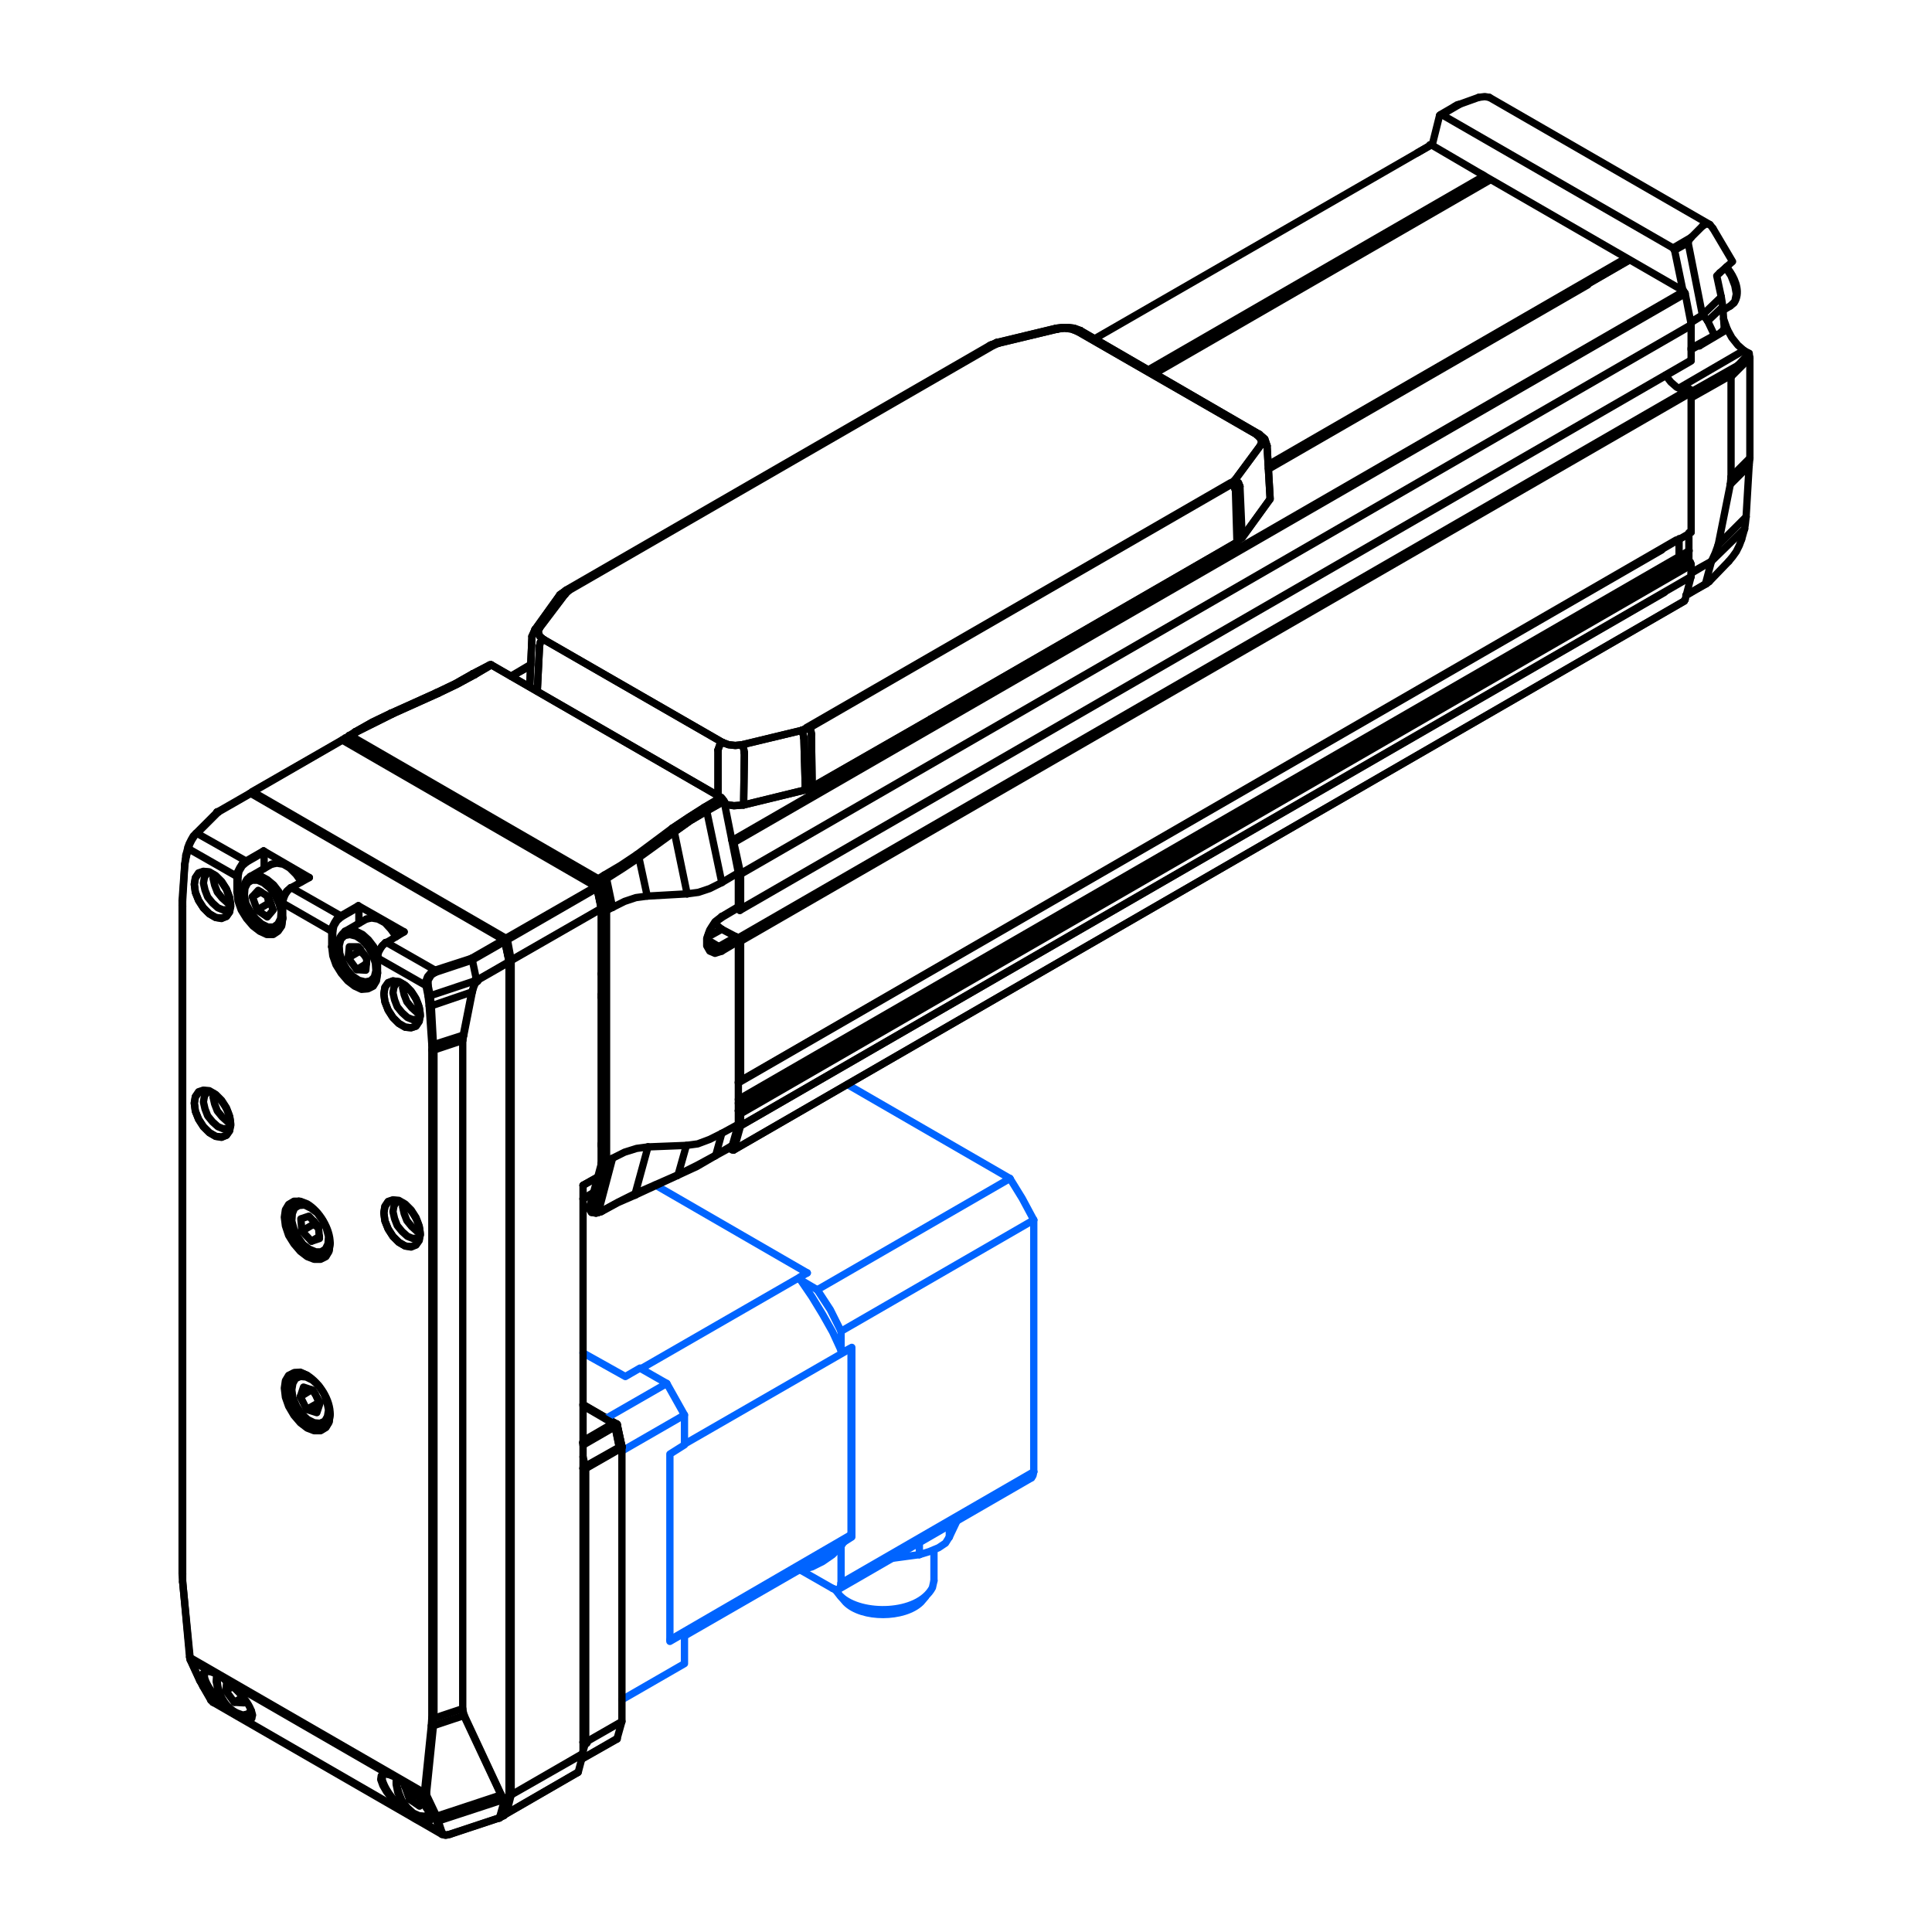 <?xml version="1.0" encoding="UTF-8"?>
<!DOCTYPE svg PUBLIC "-//W3C//DTD SVG 1.1//EN" "http://www.w3.org/Graphics/SVG/1.1/DTD/svg11.dtd">
<!-- Creator: CorelDRAW 2017 -->
<svg xmlns="http://www.w3.org/2000/svg" xml:space="preserve" width="400px" height="400px" version="1.1" style="shape-rendering:geometricPrecision; text-rendering:geometricPrecision; image-rendering:optimizeQuality; fill-rule:evenodd; clip-rule:evenodd"
viewBox="0 0 400000 400000"
 xmlns:xlink="http://www.w3.org/1999/xlink">
 <defs>
  <style type="text/css">
   <![CDATA[
    .str3 {stroke:black;stroke-width:1512}
    .str2 {stroke:black;stroke-width:1890;stroke-linecap:round;stroke-linejoin:round}
    .str1 {stroke:black;stroke-width:1512;stroke-linecap:round;stroke-linejoin:round}
    .str0 {stroke:#0064FF;stroke-width:1512;stroke-linecap:round;stroke-linejoin:round}
    .fil1 {fill:none}
    .fil0 {fill:none;fill-rule:nonzero}
    .fil2 {fill:black;fill-rule:nonzero}
   ]]>
  </style>
 </defs>
 <g id="Layer_x0020_1">
  <polyline class="fil0 str0" points="128761,300412 141712,292946 141712,299144 138693,301051 138693,339832 141712,338084 141712,344441 128761,351907 "/>
  <polyline class="fil0 str0" points="141712,292946 138057,286429 132495,283250 129474,284998 120714,280098 "/>
  <line class="fil0 str0" x1="167143" y1="263541" x2="135620" y2= "245315" />
  <line class="fil0 str0" x1="209103" y1="243993" x2="175416" y2= "224517" />
  <polyline class="fil0 str1" points="125581,240415 125113,240571 124645,240415 122150,249615 "/>
  <line class="fil0 str1" x1="125581" y1="240415" x2="125581" y2= "188492" />
  <rect class="fil1" x="-1" y="-3" width="400002" height="400000"/>
  <line class="fil0 str1" x1="124650" y1="187518" x2="124650" y2= "187399" />
  <line class="fil0 str1" x1="151934" y1="238075" x2="151622" y2= "238075" />
  <polyline class="fil0 str1" points="152869,229968 153181,230124 153337,230591 "/>
  <line class="fil0 str1" x1="153337" y1="223730" x2="153181" y2= "223886" />
  <polyline class="fil0 str1" points="152713,194260 153181,194416 153337,194884 "/>
  <polyline class="fil0 str1" points="153337,188179 153181,188491 152713,188179 "/>
  <line class="fil0 str1" x1="153337" y1="180850" x2="153337" y2= "181006" />
  <line class="fil0 str1" x1="151622" y1="173990" x2="151934" y2= "174458" />
  <line class="fil0 str1" x1="348356" y1="60463" x2="151622" y2= "173990" />
  <line class="fil0 str1" x1="105935" y1="139997" x2="109834" y2= "137815" />
  <line class="fil0 str1" x1="152869" y1="224198" x2="344067" y2= "113858" />
  <line class="fil0 str1" x1="349725" y1="114024" x2="152869" y2= "227628" />
  <line class="fil0 str1" x1="152869" y1="228408" x2="347949" y2= "115844" />
  <line class="fil0 str1" x1="349640" y1="116363" x2="152869" y2= "229968" />
  <line class="fil0 str1" x1="153337" y1="230591" x2="350131" y2= "116973" />
  <line class="fil0 str1" x1="350131" y1="119369" x2="153337" y2= "233086" />
  <line class="fil0 str1" x1="347043" y1="111799" x2="153337" y2= "223730" />
  <line class="fil0 str1" x1="153181" y1="223886" x2="350131" y2= "110235" />
  <line class="fil0 str1" x1="153337" y1="194884" x2="350131" y2= "81266" />
  <line class="fil0 str1" x1="349039" y1="80969" x2="152713" y2= "194260" />
  <line class="fil0 str1" x1="350131" y1="74561" x2="153337" y2= "188179" />
  <line class="fil0 str1" x1="348728" y1="124416" x2="151934" y2= "238075" />
  <line class="fil0 str1" x1="153337" y1="233086" x2="344604" y2= "122659" />
  <line class="fil0 str1" x1="349860" y1="67388" x2="153337" y2= "180849" />
  <line class="fil0 str1" x1="153337" y1="181005" x2="350130" y2= "67388" />
  <line class="fil0 str1" x1="151934" y1="174457" x2="348883" y2= "60805" />
  <line class="fil0 str1" x1="153181" y1="188490" x2="350131" y2= "74740" />
  <line class="fil0 str1" x1="151934" y1="238074" x2="348729" y2= "124457" />
  <line class="fil0 str1" x1="226623" y1="70142" x2="296072" y2= "30135" />
  <line class="fil0 str1" x1="262642" y1="97116" x2="328743" y2= "58981" />
  <line class="fil0 str1" x1="238403" y1="76958" x2="307587" y2= "37000" />
  <line class="fil0 str1" x1="307011" y1="36577" x2="237693" y2= "76604" />
  <line class="fil0 str1" x1="337267" y1="53853" x2="262642" y2= "96960" />
  <line class="fil0 str1" x1="239112" y1="77313" x2="308377" y2= "37333" />
  <line class="fil0 str1" x1="337268" y1="53897" x2="262641" y2= "96960" />
  <line class="fil0 str1" x1="152867" y1="224041" x2="153179" y2= "223886" />
  <line class="fil0 str1" x1="151620" y1="238074" x2="150996" y2= "237762" />
  <polyline class="fil0 str1" points="153335,230590 153335,233085 151932,238074 "/>
  <line class="fil0 str1" x1="153335" y1="194883" x2="153335" y2= "223729" />
  <line class="fil0 str1" x1="153335" y1="181005" x2="153335" y2= "188178" />
  <line class="fil0 str1" x1="151932" y1="174457" x2="153335" y2= "180849" />
  <line class="fil0 str1" x1="151464" y1="173833" x2="151620" y2= "173989" />
  <line class="fil0 str1" x1="152711" y1="188022" x2="152711" y2= "188178" />
  <line class="fil0 str1" x1="151620" y1="237141" x2="148189" y2= "239168" />
  <polyline class="fil0 str1" points="123865,251018 123241,250863 123085,250395 123085,249771 125581,240415 "/>
  <polyline class="fil0 str1" points="131506,247121 128075,248835 124645,250707 123865,251018 "/>
  <line class="fil0 str1" x1="140393" y1="243222" x2="131506" y2= "247121" />
  <polyline class="fil0 str1" points="148189,239168 144447,241195 140393,243222 "/>
  <polyline class="fil0 str1" points="125581,188492 124333,182567 125581,181943 "/>
  <line class="fil0 str1" x1="146319" y1="167910" x2="149905" y2= "165882" />
  <polyline class="fil0 str1" points="139614,172275 142888,169937 146319,167910 "/>
  <line class="fil0 str1" x1="132285" y1="177577" x2="139614" y2= "172275" />
  <polyline class="fil0 str1" points="125581,181943 129011,179760 132285,177577 "/>
  <polyline class="fil0 str1" points="122150,249615 122150,250550 122461,251018 "/>
  <line class="fil0 str1" x1="71940" y1="152785" x2="72096" y2= "153252" />
  <line class="fil0 str1" x1="72564" y1="152317" x2="72253" y2= "152317" />
  <line class="fil0 str1" x1="72564" y1="152317" x2="73812" y2= "151537" />
  <polyline class="fil0 str1" points="73500,151537 73812,151537 81297,147795 80985,147639 "/>
  <line class="fil0 str1" x1="81297" y1="147795" x2="90652" y2= "143585" />
  <polyline class="fil0 str1" points="90340,143429 90652,143585 94550,141714 98292,139686 97825,139530 "/>
  <line class="fil0 str1" x1="101723" y1="137660" x2="101411" y2= "137660" />
  <line class="fil0 str1" x1="98293" y1="139686" x2="101723" y2= "137660" />
  <line class="fil0 str1" x1="123865" y1="181943" x2="72565" y2= "152317" />
  <polyline class="fil0 str1" points="72097,153252 72253,152628 72565,152317 "/>
  <line class="fil0 str1" x1="72097" y1="153252" x2="123397" y2= "182878" />
  <polyline class="fil0 str1" points="149905,165882 149593,165414 149281,165102 145851,167130 "/>
  <polyline class="fil0 str1" points="146319,167910 146163,167442 145851,167130 142420,169313 139146,171496 139458,171807 139614,172275 "/>
  <line class="fil0 str1" x1="139146" y1="171496" x2="131818" y2= "176953" />
  <polyline class="fil0 str1" points="132285,177577 132129,177109 131818,176953 128543,179136 125113,181163 125425,181475 125581,181943 "/>
  <line class="fil0 str1" x1="125113" y1="181163" x2="123865" y2= "181943" />
  <polyline class="fil0 str1" points="123397,182878 123865,182878 124333,182567 124177,182254 123865,181943 "/>
  <line class="fil0 str1" x1="123397" y1="182878" x2="124645" y2= "188647" />
  <polyline class="fil0 str1" points="125581,188492 125113,188647 124645,188647 "/>
  <line class="fil0 str1" x1="124645" y1="188647" x2="124645" y2= "240415" />
  <polyline class="fil0 str1" points="123085,249771 122617,249927 122150,249615 "/>
  <line class="fil0 str1" x1="123865" y1="251018" x2="123397" y2= "251174" />
  <line class="fil0 str1" x1="124645" y1="250707" x2="124489" y2= "250863" />
  <line class="fil0 str1" x1="131506" y1="247121" x2="131506" y2= "247432" />
  <line class="fil0 str1" x1="140393" y1="243222" x2="140238" y2= "243378" />
  <line class="fil0 str1" x1="148189" y1="239168" x2="148033" y2= "239324" />
  <line class="fil0 str1" x1="151464" y1="237453" x2="151620" y2= "237141" />
  <line class="fil0 str1" x1="73501" y1="151537" x2="72253" y2= "152317" />
  <polyline class="fil0 str1" points="80986,147639 77088,149510 73501,151537 "/>
  <line class="fil0 str1" x1="90341" y1="143429" x2="80986" y2= "147639" />
  <polyline class="fil0 str1" points="97826,139530 94240,141557 90341,143429 "/>
  <line class="fil0 str1" x1="101412" y1="137660" x2="97826" y2= "139530" />
  <path class="fil0 str1" d="M72294 152254c-161,93 -279,246 -327,425"/>
  <polyline class="fil0 str1" points="131508,247432 127921,248991 124491,250863 123399,251174 122463,251018 "/>
  <line class="fil0 str1" x1="140239" y1="243378" x2="131508" y2= "247432" />
  <polyline class="fil0 str1" points="148035,239324 144293,241507 140239,243378 "/>
  <line class="fil0 str1" x1="151466" y1="237453" x2="148035" y2= "239324" />
  <polyline class="fil0 str1" points="149439,234646 152869,232775 151622,237141 "/>
  <line class="fil0 str1" x1="149439" y1="234646" x2="148191" y2= "239168" />
  <line class="fil0 str1" x1="126829" y1="239792" x2="123867" y2= "251018" />
  <line class="fil0 str1" x1="134158" y1="237453" x2="131508" y2= "247121" />
  <polyline class="fil0 str1" points="126829,239792 129324,238544 131820,237764 134158,237453 "/>
  <line class="fil0 str1" x1="142111" y1="237141" x2="140395" y2= "243222" />
  <polyline class="fil0 str1" points="134158,237453 142111,237141 144449,236829 146944,235894 149439,234646 "/>
  <line class="fil0 str1" x1="126829" y1="187868" x2="125583" y2= "188492" />
  <line class="fil0 str1" x1="125583" y1="181943" x2="126829" y2= "187868" />
  <line class="fil0 str1" x1="146320" y1="167910" x2="149439" y2= "182722" />
  <polyline class="fil0 str1" points="149906,165882 152869,180695 149439,182722 "/>
  <line class="fil0 str1" x1="139616" y1="172275" x2="142266" y2= "185062" />
  <polyline class="fil0 str1" points="149439,182722 146944,183970 144605,184750 142266,185062 "/>
  <line class="fil0 str1" x1="132287" y1="177577" x2="134002" y2= "185529" />
  <polyline class="fil0 str1" points="142266,185062 134002,185529 131663,185840 129324,186620 126829,187868 "/>
  <polyline class="fil0 str1" points="152402,193949 148815,195977 147879,196443 147100,196132 "/>
  <line class="fil0 str1" x1="152713" y1="188024" x2="152869" y2= "187712" />
  <polyline class="fil0 str1" points="152869,194885 152713,194417 152402,193949 "/>
  <line class="fil0 str1" x1="149439" y1="196911" x2="152869" y2= "194885" />
  <polyline class="fil0 str1" points="149439,189739 148035,190830 146944,192546 146320,194261 146320,195821 146944,196911 148035,197379 149439,196911 "/>
  <line class="fil0 str1" x1="152869" y1="187712" x2="149439" y2= "189739" />
  <line class="fil0 str1" x1="149283" y1="190051" x2="149439" y2= "189739" />
  <polyline class="fil0 str1" points="148815,195977 149283,196443 149439,196911 "/>
  <line class="fil0 str1" x1="149283" y1="190051" x2="152713" y2= "188024" />
  <path class="fil0 str1" d="M147100 196132l-312 -155c-1026,-1488 407,-4365 1715,-5302l780 -624"/>
  <line class="fil0 str1" x1="149439" y1="192390" x2="152402" y2= "193949" />
  <line class="fil0 str1" x1="146632" y1="193949" x2="149439" y2= "192390" />
  <line class="fil0 str1" x1="148815" y1="195977" x2="146477" y2= "194573" />
  <polyline class="fil0 str1" points="149439,192390 148659,191766 148035,191142 "/>
  <line class="fil0 str1" x1="101725" y1="137660" x2="149283" y2= "165102" />
  <line class="fil0 str1" x1="152869" y1="180695" x2="152869" y2= "187712" />
  <line class="fil0 str1" x1="152869" y1="194885" x2="152869" y2= "232775" />
  <line class="fil0 str1" x1="262642" y1="96182" x2="336313" y2= "53642" />
  <line class="fil0 str1" x1="262642" y1="96338" x2="327337" y2= "58981" />
  <polyline class="fil0 str1" points="153649,154187 152246,154342 150842,154187 149595,153720 "/>
  <line class="fil0 str1" x1="165967" y1="151224" x2="153649" y2= "154187" />
  <line class="fil0 str1" x1="167059" y1="150756" x2="165967" y2= "151224" />
  <line class="fil0 str1" x1="254846" y1="100080" x2="167059" y2= "150756" />
  <line class="fil0 str1" x1="255625" y1="99457" x2="254846" y2= "100080" />
  <line class="fil0 str1" x1="260927" y1="92283" x2="255625" y2= "99457" />
  <polyline class="fil0 str1" points="260147,89945 260927,90725 261239,91504 260927,92283 "/>
  <line class="fil0 str1" x1="223037" y1="68583" x2="260147" y2= "89945" />
  <polyline class="fil0 str1" points="218982,68115 220385,67959 221789,68115 223037,68583 "/>
  <line class="fil0 str1" x1="206664" y1="71078" x2="218982" y2= "68115" />
  <line class="fil0 str1" x1="205572" y1="71545" x2="206664" y2= "71078" />
  <line class="fil0 str1" x1="117006" y1="123001" x2="117785" y2= "122222" />
  <line class="fil0 str1" x1="111704" y1="130018" x2="117006" y2= "123001" />
  <polyline class="fil0 str1" points="112484,132357 111704,131733 111392,130798 111704,130018 "/>
  <line class="fil0 str1" x1="149595" y1="153720" x2="112484" y2= "132357" />
  <polyline class="fil0 str1" points="154116,155902 153960,154966 153649,154187 "/>
  <polyline class="fil0 str1" points="165967,151224 166279,152004 166435,152784 "/>
  <polyline class="fil0 str1" points="254846,100080 255469,100704 255781,101484 "/>
  <polyline class="fil0 str1" points="255625,99457 256405,99924 256717,100704 "/>
  <line class="fil0 str1" x1="260147" y1="89945" x2="260771" y2= "89945" />
  <line class="fil0 str1" x1="223037" y1="68583" x2="223660" y2= "68427" />
  <line class="fil0 str1" x1="218982" y1="68115" x2="218671" y2= "67959" />
  <line class="fil0 str1" x1="206664" y1="71078" x2="206352" y2= "70922" />
  <line class="fil0 str1" x1="205572" y1="71545" x2="204949" y2= "71545" />
  <line class="fil0 str1" x1="117785" y1="122222" x2="117162" y2= "122222" />
  <polyline class="fil0 str1" points="117006,123001 116382,122846 115915,123157 "/>
  <polyline class="fil0 str1" points="111704,130018 111080,130018 110769,130330 "/>
  <polyline class="fil0 str1" points="112484,132357 111860,132981 111704,133760 "/>
  <polyline class="fil0 str1" points="149595,153720 148971,154342 148659,155278 "/>
  <polyline class="fil0 str1" points="260771,89945 261863,90881 262329,92283 "/>
  <line class="fil0 str1" x1="223660" y1="68427" x2="260771" y2= "89945" />
  <polyline class="fil0 str1" points="218671,67959 219918,67803 221165,67803 222413,67959 223660,68427 "/>
  <line class="fil0 str1" x1="206352" y1="70922" x2="218671" y2= "67959" />
  <line class="fil0 str1" x1="204949" y1="71545" x2="206352" y2= "70922" />
  <line class="fil0 str1" x1="115915" y1="123157" x2="117162" y2= "122222" />
  <line class="fil0 str1" x1="110769" y1="130330" x2="115915" y2= "123157" />
  <line class="fil0 str1" x1="110145" y1="131733" x2="110769" y2= "130330" />
  <line class="fil0 str1" x1="111237" y1="143117" x2="111704" y2= "133760" />
  <line class="fil0 str1" x1="148659" y1="155278" x2="148659" y2= "164633" />
  <polyline class="fil0 str1" points="150063,166505 151934,166817 153960,166661 154116,155902 "/>
  <polyline class="fil0 str1" points="166435,152784 166747,163543 168150,162919 167995,152160 "/>
  <polyline class="fil0 str1" points="255781,101484 256093,112087 257184,111307 256717,100704 "/>
  <line class="fil0 str1" x1="109677" y1="142181" x2="110145" y2= "131733" />
  <line class="fil0 str1" x1="262970" y1="103299" x2="262329" y2= "92283" />
  <line class="fil0 str1" x1="153960" y1="166661" x2="166747" y2= "163543" />
  <line class="fil0 str1" x1="257184" y1="111307" x2="262865" y2= "103454" />
  <line class="fil0 str1" x1="168150" y1="162919" x2="192163" y2= "149197" />
  <line class="fil0 str1" x1="192631" y1="148886" x2="256093" y2= "112262" />
  <polyline class="fil0 str1" points="167556,150472 167868,151252 168024,152031 "/>
  <line class="fil0 str1" x1="105935" y1="139997" x2="109776" y2= "137847" />
  <line class="fil0 str1" x1="105780" y1="139996" x2="109884" y2= "137564" />
  <line class="fil0 str1" x1="146319" y1="167910" x2="149905" y2= "165882" />
  <polyline class="fil0 str1" points="139614,172275 142888,169937 146319,167910 "/>
  <polyline class="fil0 str1" points="73500,151537 73812,151537 81297,147795 80985,147639 "/>
  <line class="fil0 str1" x1="81297" y1="147795" x2="90652" y2= "143585" />
  <polyline class="fil0 str1" points="90340,143429 90652,143585 94550,141714 98292,139686 97825,139530 "/>
  <line class="fil0 str1" x1="101723" y1="137660" x2="101411" y2= "137660" />
  <line class="fil0 str1" x1="98293" y1="139686" x2="101723" y2= "137660" />
  <polyline class="fil0 str1" points="149905,165882 149593,165414 149281,165102 145851,167130 "/>
  <polyline class="fil0 str1" points="146319,167910 146163,167442 145851,167130 142420,169313 139146,171496 139458,171807 139614,172275 "/>
  <polyline class="fil0 str1" points="80986,147639 77088,149510 73501,151537 "/>
  <line class="fil0 str1" x1="90341" y1="143429" x2="80986" y2= "147639" />
  <polyline class="fil0 str1" points="97826,139530 94240,141557 90341,143429 "/>
  <line class="fil0 str1" x1="101412" y1="137660" x2="97826" y2= "139530" />
  <line class="fil0 str1" x1="101725" y1="137660" x2="149283" y2= "165102" />
  <polyline class="fil0 str1" points="153649,154187 152246,154342 150842,154187 149595,153720 "/>
  <line class="fil0 str1" x1="165967" y1="151224" x2="153649" y2= "154187" />
  <line class="fil0 str1" x1="167059" y1="150756" x2="165967" y2= "151224" />
  <line class="fil0 str2" x1="254851" y1="100122" x2="167064" y2= "150798" />
  <line class="fil0 str1" x1="255625" y1="99457" x2="254846" y2= "100080" />
  <line class="fil0 str1" x1="260927" y1="92283" x2="255625" y2= "99457" />
  <polyline class="fil0 str1" points="260147,89945 260927,90725 261239,91504 260927,92283 "/>
  <line class="fil0 str1" x1="223037" y1="68583" x2="260147" y2= "89945" />
  <polyline class="fil0 str1" points="218982,68115 220385,67959 221789,68115 223037,68583 "/>
  <line class="fil0 str1" x1="206664" y1="71078" x2="218982" y2= "68115" />
  <line class="fil0 str1" x1="205572" y1="71545" x2="206664" y2= "71078" />
  <line class="fil0 str1" x1="117006" y1="123001" x2="117785" y2= "122222" />
  <line class="fil0 str1" x1="111704" y1="130018" x2="117006" y2= "123001" />
  <polyline class="fil0 str1" points="112484,132357 111735,131686 111423,130750 111704,130018 "/>
  <line class="fil0 str1" x1="149595" y1="153720" x2="112484" y2= "132357" />
  <polyline class="fil0 str1" points="154116,155902 153960,154966 153649,154187 "/>
  <polyline class="fil0 str1" points="165967,151224 166279,152004 166435,152784 "/>
  <polyline class="fil0 str1" points="254846,100080 255469,100704 255781,101484 "/>
  <polyline class="fil0 str1" points="255625,99457 256405,99924 256717,100704 "/>
  <line class="fil0 str1" x1="260147" y1="89945" x2="260771" y2= "89945" />
  <line class="fil0 str1" x1="223037" y1="68583" x2="223660" y2= "68427" />
  <line class="fil0 str1" x1="218982" y1="68115" x2="218671" y2= "67959" />
  <line class="fil0 str1" x1="206664" y1="71078" x2="206352" y2= "70922" />
  <line class="fil0 str1" x1="205572" y1="71545" x2="204949" y2= "71545" />
  <line class="fil0 str1" x1="117785" y1="122222" x2="117162" y2= "122222" />
  <polyline class="fil0 str1" points="117006,123001 116382,122846 115915,123157 "/>
  <polyline class="fil0 str1" points="111704,130018 111080,130018 110769,130330 "/>
  <polyline class="fil0 str1" points="112484,132357 111860,132981 111704,133760 "/>
  <polyline class="fil0 str1" points="149595,153720 148971,154342 148659,155278 "/>
  <polyline class="fil0 str1" points="260771,89945 261863,90881 262329,92283 "/>
  <line class="fil0 str1" x1="223660" y1="68427" x2="260771" y2= "89945" />
  <polyline class="fil0 str1" points="218671,67959 219918,67803 221165,67803 222413,67959 223660,68427 "/>
  <line class="fil0 str1" x1="206352" y1="70922" x2="218671" y2= "67959" />
  <line class="fil0 str1" x1="204949" y1="71545" x2="206352" y2= "70922" />
  <line class="fil0 str2" x1="117474" y1="122222" x2="205261" y2= "71545" />
  <line class="fil0 str1" x1="115915" y1="123157" x2="117162" y2= "122222" />
  <line class="fil0 str1" x1="110769" y1="130330" x2="115915" y2= "123157" />
  <line class="fil0 str1" x1="110145" y1="131733" x2="110769" y2= "130330" />
  <line class="fil0 str1" x1="111252" y1="142812" x2="111704" y2= "133760" />
  <line class="fil0 str1" x1="148659" y1="155278" x2="148659" y2= "164430" />
  <polyline class="fil0 str1" points="150238,166535 151934,166817 153960,166661 154116,155902 "/>
  <polyline class="fil0 str1" points="166435,152784 166747,163543 168150,162919 167995,152160 "/>
  <line class="fil0 str1" x1="109685" y1="142017" x2="110145" y2= "131733" />
  <line class="fil0 str1" x1="262970" y1="103299" x2="262329" y2= "92283" />
  <line class="fil0 str1" x1="153960" y1="166661" x2="166747" y2= "163543" />
  <line class="fil0 str1" x1="257184" y1="111307" x2="262865" y2= "103454" />
  <line class="fil0 str1" x1="168150" y1="162919" x2="192631" y2= "148886" />
  <line class="fil0 str1" x1="192631" y1="148886" x2="256093" y2= "112262" />
  <polyline class="fil0 str1" points="167556,150472 167868,151252 168024,152031 "/>
  <line class="fil0 str1" x1="296025" y1="29979" x2="296337" y2= "29979" />
  <line class="fil0 str1" x1="348573" y1="60228" x2="348884" y2= "60696" />
  <line class="fil0 str1" x1="350131" y1="67090" x2="350131" y2= "67246" />
  <line class="fil0 str1" x1="350131" y1="74419" x2="350131" y2= "74574" />
  <polyline class="fil0 str1" points="349663,80499 349975,80655 350131,81123 "/>
  <line class="fil0 str1" x1="350131" y1="109814" x2="350131" y2= "110126" />
  <line class="fil0 str1" x1="347637" y1="111528" x2="347637" y2= "111684" />
  <polyline class="fil0 str1" points="347637,115115 347637,115427 347949,115739 "/>
  <polyline class="fil0 str1" points="349663,116207 349975,116363 350131,116830 "/>
  <line class="fil0 str1" x1="350131" y1="119169" x2="350131" y2= "119326" />
  <line class="fil0 str1" x1="348884" y1="124159" x2="348729" y2= "124315" />
  <line class="fil0 str1" x1="293418" y1="31664" x2="296336" y2= "29979" />
  <line class="fil0 str1" x1="296336" y1="29978" x2="307251" y2= "36371" />
  <line class="fil0 str1" x1="306686" y1="36043" x2="348572" y2= "60228" />
  <line class="fil0 str1" x1="348884" y1="60696" x2="350131" y2= "67089" />
  <line class="fil0 str1" x1="350131" y1="67245" x2="350131" y2= "74418" />
  <polyline class="fil0 str1" points="344829,77692 345921,79095 347168,80186 348416,80654 349663,80498 "/>
  <line class="fil0 str1" x1="350131" y1="81122" x2="350131" y2= "109813" />
  <line class="fil0 str1" x1="350131" y1="116829" x2="350131" y2= "119168" />
  <line class="fil0 str1" x1="350131" y1="119324" x2="348884" y2= "124158" />
  <line class="fil0 str1" x1="347635" y1="111684" x2="347635" y2= "115115" />
  <line class="fil0 str1" x1="347947" y1="115738" x2="349662" y2= "116206" />
  <path class="fil0 str1" d="M357305 55395l1091 1715 780 2028 312 1714 -312 1560 -936 936 780 -624c1335,-2002 422,-4571 -780,-6393l-780 -1092"/>
  <line class="fil0 str1" x1="298052" y1="23898" x2="298520" y2= "23742" />
  <line class="fil0 str1" x1="346389" y1="51341" x2="346701" y2= "51809" />
  <polyline class="fil0 str1" points="349507,50249 349663,49781 350131,49158 "/>
  <line class="fil0 str1" x1="298520" y1="23742" x2="302262" y2= "21559" />
  <line class="fil0 str1" x1="350131" y1="49158" x2="346389" y2= "51341" />
  <line class="fil0 str1" x1="346701" y1="51809" x2="349507" y2= "50249" />
  <line class="fil0 str1" x1="352470" y1="65218" x2="350131" y2= "66622" />
  <polyline class="fil0 str1" points="350131,66778 352627,65218 352470,65218 "/>
  <polyline class="fil0 str1" points="350131,118702 354342,116207 350131,118546 "/>
  <polyline class="fil0 str1" points="353874,120417 353250,120885 353094,120885 349196,123223 "/>
  <line class="fil0 str1" x1="301171" y1="22027" x2="298208" y2= "23742" />
  <line class="fil0 str1" x1="353250" y1="120885" x2="349041" y2= "123223" />
  <line class="fil0 str1" x1="298052" y1="23898" x2="296493" y2= "30135" />
  <line class="fil0 str1" x1="348417" y1="60073" x2="346701" y2= "51809" />
  <line class="fil0 str1" x1="349663" y1="116207" x2="349663" y2= "110282" />
  <line class="fil0 str1" x1="346389" y1="51341" x2="298520" y2= "23742" />
  <polyline class="fil0 str1" points="356369,61476 355433,57110 356057,56487 "/>
  <polyline class="fil0 str1" points="356681,63503 356524,62412 356369,61476 "/>
  <line class="fil0 str1" x1="356992" y1="68026" x2="356681" y2= "63503" />
  <line class="fil0 str1" x1="351847" y1="71611" x2="351691" y2= "71455" />
  <polyline class="fil0 str1" points="354653,47287 358708,54148 356057,56487 "/>
  <polyline class="fil0 str1" points="352470,46819 353250,46351 354030,46507 354653,47287 "/>
  <line class="fil0 str1" x1="350131" y1="49158" x2="352470" y2= "46819" />
  <line class="fil0 str1" x1="352470" y1="65218" x2="349507" y2= "50249" />
  <line class="fil0 str1" x1="356369" y1="61476" x2="352470" y2= "65218" />
  <line class="fil0 str1" x1="357928" y1="116207" x2="353874" y2= "120417" />
  <line class="fil0 str1" x1="353562" y1="66466" x2="352627" y2= "65218" />
  <line class="fil0 str1" x1="356681" y1="63503" x2="353562" y2= "66466" />
  <line class="fil0 str1" x1="361202" y1="109502" x2="354342" y2= "116207" />
  <polyline class="fil0 str1" points="361514,107007 361358,108410 361202,109502 "/>
  <line class="fil0 str1" x1="361514" y1="107007" x2="355745" y2= "112776" />
  <polyline class="fil0 str1" points="354342,116207 355121,114491 355745,112776 "/>
  <line class="fil0 str1" x1="353094" y1="120885" x2="354342" y2= "116207" />
  <polyline class="fil0 str1" points="360578,111684 360110,112932 359488,114180 358708,115271 357928,116207 "/>
  <line class="fil0 str1" x1="361202" y1="109502" x2="360578" y2= "111684" />
  <line class="fil0 str1" x1="362294" y1="74106" x2="362294" y2= "94845" />
  <line class="fil0 str1" x1="362294" y1="74106" x2="358396" y2= "78005" />
  <line class="fil0 str1" x1="358396" y1="98743" x2="358396" y2= "78005" />
  <line class="fil0 str1" x1="362294" y1="94845" x2="358396" y2= "98743" />
  <line class="fil0 str1" x1="362294" y1="94845" x2="362138" y2= "96404" />
  <line class="fil0 str1" x1="358240" y1="100303" x2="358396" y2= "98743" />
  <line class="fil0 str1" x1="362138" y1="96404" x2="358240" y2= "100303" />
  <line class="fil0 str1" x1="362138" y1="96404" x2="361514" y2= "107007" />
  <line class="fil0 str1" x1="355745" y1="112776" x2="358240" y2= "100303" />
  <line class="fil0 str1" x1="354965" y1="69429" x2="353562" y2= "66466" />
  <polyline class="fil0 str1" points="356681,68493 355901,69117 355277,69429 354965,69429 "/>
  <line class="fil0 str1" x1="356992" y1="68026" x2="356681" y2= "68493" />
  <line class="fil0 str1" x1="362138" y1="73171" x2="362294" y2= "74106" />
  <line class="fil0 str1" x1="359799" y1="75665" x2="362138" y2= "73171" />
  <polyline class="fil0 str1" points="358396,78005 358396,77693 358708,76913 359020,76445 359799,75665 "/>
  <line class="fil0 str1" x1="354030" y1="46507" x2="308343" y2= "20155" />
  <polyline class="fil0 str1" points="306160,20155 302262,21559 301639,21715 301171,22027 "/>
  <polyline class="fil0 str1" points="308343,20155 307408,20000 306160,20155 "/>
  <line class="fil0 str1" x1="354965" y1="69429" x2="350131" y2= "72079" />
  <line class="fil0 str1" x1="359799" y1="75665" x2="350131" y2= "81123" />
  <line class="fil0 str1" x1="350131" y1="82370" x2="358396" y2= "77693" />
  <line class="fil0 str1" x1="350131" y1="72391" x2="355589" y2= "69273" />
  <polyline class="fil0 str1" points="356837,65998 357616,68181 351847,71611 "/>
  <polyline class="fil0 str1" points="357616,68181 358552,69896 359799,71455 361046,72547 362138,73171 "/>
  <line class="fil0 str1" x1="347637" y1="80343" x2="361046" y2= "72547" />
  <line class="fil0 str1" x1="358240" y1="63348" x2="356681" y2= "64283" />
  <polyline class="fil0 str1" points="124683,201857 125235,201857 125235,187967 124683,187967 124683,201857 125014,201967 "/>
  <polyline class="fil0 str1" points="70887,153243 123360,183558 123581,183668 "/>
  <polygon class="fil0 str1" points="123802,183447 124022,183006 71544,152722 71088,153027 "/>
  <polygon class="fil0 str1" points="124683,187967 125235,187967 124243,183337 123802,183447 "/>
  <line class="fil0 str1" x1="124683" y1="201857" x2="124463" y2= "201636" />
  <polyline class="fil0 str1" points="124463,206487 124683,206707 125014,206266 124463,205935 "/>
  <polygon class="fil0 str1" points="124684,236582 125124,241211 125235,201370 124684,206707 "/>
  <polyline class="fil0 str1" points="125124,236802 124683,236582 124463,236802 "/>
  <line class="fil0 str1" x1="124463" y1="237243" x2="125124" y2= "236802" />
  <polyline class="fil0 str1" points="124463,241432 124683,241543 124904,240991 124463,240881 "/>
  <polygon class="fil0 str1" points="124683,243196 125235,243196 125235,241543 124683,241543 "/>
  <polyline class="fil0 str1" points="123802,246724 124243,246724 125235,243307 124683,243196 123802,246724 124022,246834 "/>
  <line class="fil0 str1" x1="123802" y1="246724" x2="123581" y2= "246503" />
  <line class="fil0 str1" x1="124242" y1="183336" x2="124022" y2= "183006" />
  <polyline class="fil0 str1" points="125014,201966 125124,202076 125234,201856 "/>
  <line class="fil0 str1" x1="125234" y1="206707" x2="125014" y2= "206266" />
  <line class="fil0 str1" x1="125124" y1="236802" x2="125234" y2= "236581" />
  <polyline class="fil0 str1" points="125234,241542 125124,241211 124903,240991 "/>
  <line class="fil0 str1" x1="124022" y1="246834" x2="124242" y2= "246723" />
  <line class="fil0 str1" x1="128762" y1="299417" x2="127769" y2= "294897" />
  <line class="fil0 str1" x1="121266" y1="360709" x2="120714" y2= "360709" />
  <line class="fil0 str1" x1="120714" y1="362583" x2="121266" y2= "360709" />
  <line class="fil0 str1" x1="121266" y1="304048" x2="120714" y2= "304048" />
  <polyline class="fil0 str1" points="120714,360709 121266,360709 121266,304048 "/>
  <circle class="fil2 str3" cx="121266" cy="360709" r="331"/>
  <polyline class="fil0 str1" points="120714,304048 121266,303937 120714,301623 "/>
  <line class="fil0 str1" x1="121266" y1="304048" x2="121266" y2= "303937" />
  <polyline class="fil0 str1" points="128762,299638 128762,356410 127769,359938 127769,360048 "/>
  <polyline class="fil0 str1" points="120714,290819 127549,294787 127769,294897 "/>
  <line class="fil0 str1" x1="128762" y1="299638" x2="128762" y2= "299417" />
  <polyline class="fil0 str1" points="127769,294897 127769,295118 128762,299638 "/>
  <line class="fil0 str1" x1="127549" y1="294787" x2="127769" y2= "295118" />
  <polyline class="fil0 str1" points="128762,299417 128762,299748 121266,304048 "/>
  <line class="fil0 str1" x1="128762" y1="299638" x2="121266" y2= "303937" />
  <polygon class="fil0 str1" points="121266,360709 128762,356410 "/>
  <line class="fil0 str1" x1="127769" y1="359938" x2="120494" y2= "364127" />
  <line class="fil0 str1" x1="127549" y1="294787" x2="120714" y2= "298756" />
  <line class="fil0 str1" x1="127769" y1="295118" x2="120714" y2= "299197" />
  <line class="fil0 str1" x1="127769" y1="360048" x2="120383" y2= "364237" />
  <line class="fil0 str1" x1="104509" y1="194692" x2="105391" y2= "198881" />
  <line class="fil0 str1" x1="124463" y1="187857" x2="123581" y2= "183668" />
  <polyline class="fil0 str1" points="120714,363134 119722,366883 119612,366993 "/>
  <line class="fil0 str1" x1="120714" y1="245402" x2="120714" y2= "363134" />
  <polyline class="fil0 str1" points="104619,375591 104840,375481 105832,371623 "/>
  <line class="fil0 str1" x1="124463" y1="188188" x2="124463" y2= "243307" />
  <line class="fil0 str1" x1="105832" y1="371623" x2="105832" y2= "198881" />
  <line class="fil0 str1" x1="124463" y1="187857" x2="124463" y2= "188188" />
  <line class="fil0 str1" x1="124463" y1="243307" x2="123581" y2= "246503" />
  <circle class="fil2 str3" cx="124462" cy="243307" r="331"/>
  <line class="fil0 str1" x1="123581" y1="246503" x2="123470" y2= "246614" />
  <line class="fil0 str1" x1="70777" y1="153243" x2="70887" y2= "153243" />
  <line class="fil0 str1" x1="124463" y1="188078" x2="124463" y2= "187857" />
  <polyline class="fil0 str1" points="123581,183668 123581,183889 124463,188078 "/>
  <line class="fil0 str1" x1="123360" y1="183558" x2="123581" y2= "183889" />
  <line class="fil0 str1" x1="124463" y1="188078" x2="124463" y2= "188188" />
  <polyline class="fil0 str1" points="105832,198881 105832,198771 105060,194582 "/>
  <line class="fil0 str1" x1="105832" y1="198881" x2="105391" y2= "198881" />
  <line class="fil0 str1" x1="105391" y1="371623" x2="105832" y2= "371623" />
  <line class="fil0 str1" x1="105060" y1="194582" x2="104509" y2= "194692" />
  <line class="fil0 str1" x1="105391" y1="198881" x2="105832" y2= "198771" />
  <line class="fil0 str1" x1="52367" y1="163936" x2="52147" y2= "164377" />
  <polyline class="fil0 str1" points="104509,194692 104730,194251 52367,163936 "/>
  <line class="fil0 str1" x1="105060" y1="194582" x2="104730" y2= "194251" />
  <polyline class="fil0 str1" points="52147,164377 52147,164046 52037,164377 "/>
  <line class="fil0 str1" x1="52367" y1="163936" x2="52147" y2= "164046" />
  <line class="fil0 str1" x1="104619" y1="375591" x2="104399" y2= "375481" />
  <line class="fil0 str1" x1="105832" y1="371622" x2="105391" y2= "371622" />
  <polyline class="fil0 str1" points="104399,375481 104840,375481 119722,366882 "/>
  <polyline class="fil0 str1" points="120714,363134 105832,371622 120714,363023 "/>
  <line class="fil0 str1" x1="124463" y1="188187" x2="105832" y2= "198881" />
  <line class="fil0 str1" x1="124463" y1="188077" x2="105832" y2= "198771" />
  <line class="fil0 str1" x1="123581" y1="183888" x2="105060" y2= "194581" />
  <line class="fil0 str1" x1="70887" y1="153242" x2="52367" y2= "163935" />
  <line class="fil0 str1" x1="123360" y1="183558" x2="104730" y2= "194251" />
  <line class="fil0 str1" x1="119612" y1="366992" x2="104730" y2= "375591" />
  <line class="fil0 str1" x1="70777" y1="153242" x2="52147" y2= "163935" />
  <line class="fil0 str1" x1="120714" y1="245400" x2="124463" y2= "243306" />
  <line class="fil0 str1" x1="120714" y1="248156" x2="123581" y2= "246502" />
  <line class="fil0 str1" x1="120714" y1="245400" x2="124463" y2= "243306" />
  <line class="fil0 str1" x1="120714" y1="248266" x2="123470" y2= "246613" />
  <line class="fil0 str1" x1="45202" y1="168123" x2="44981" y2= "168123" />
  <polyline class="fil0 str1" points="40572,172533 40792,172533 45202,168123 "/>
  <polyline class="fil0 str1" points="38918,175399 39028,175730 39249,174848 39690,173966 40241,173084 40792,172533 "/>
  <polyline class="fil0 str1" points="38478,177054 38589,177274 39029,175730 "/>
  <polyline class="fil0 str1" points="38258,178818 38258,179038 38589,177274 "/>
  <polyline class="fil0 str1" points="37706,186424 37816,186534 38258,179038 "/>
  <polyline class="fil0 str1" points="37706,187416 37816,187637 37816,186534 "/>
  <polyline class="fil0 str1" points="37706,325764 37816,325874 37816,187637 "/>
  <polyline class="fil0 str1" points="37816,327418 37816,327528 37816,325874 "/>
  <polyline class="fil0 str1" points="39250,343072 39360,343182 37816,327528 "/>
  <polyline class="fil0 str1" points="39360,343623 39470,343733 39360,343182 "/>
  <polyline class="fil0 str1" points="41344,347922 41454,348033 39470,343733 "/>
  <polyline class="fil0 str1" points="42006,349025 42006,349135 41454,348033 "/>
  <polyline class="fil0 str1" points="43660,351891 43660,352001 42006,349135 "/>
  <line class="fil0 str1" x1="44100" y1="352442" x2="43660" y2= "352001" />
  <line class="fil0 str1" x1="45203" y1="168125" x2="44982" y2= "168125" />
  <polyline class="fil0 str1" points="103408,376363 103408,376363 93156,379781 93046,379781 "/>
  <polyline class="fil0 str1" points="93156,379781 92384,379891 91833,379781 91502,379340 91172,379340 91502,379781 "/>
  <polyline class="fil0 str1" points="90731,377025 90400,377025 91172,379340 "/>
  <polyline class="fil0 str1" points="91503,379340 90731,377025 90400,376032 89959,376032 90400,377025 "/>
  <polyline class="fil0 str1" points="88306,371623 87975,371733 89960,376032 "/>
  <polyline class="fil0 str1" points="90400,376032 88306,371623 88306,371292 87865,371182 87975,371733 "/>
  <polyline class="fil0 str1" points="89739,357292 89298,357292 87865,371182 "/>
  <polyline class="fil0 str1" points="88305,371292 89739,357292 89849,355748 89408,355638 89298,357292 "/>
  <polyline class="fil0 str1" points="89849,217401 89408,217401 89408,355638 "/>
  <polyline class="fil0 str1" points="89849,355748 89849,217401 89739,216298 89408,216298 89408,217401 "/>
  <polyline class="fil0 str1" points="89298,208251 88857,208251 89408,216299 "/>
  <polyline class="fil0 str1" points="89739,216299 89298,208251 89077,206158 88636,206268 88857,208251 "/>
  <polygon class="fil0 str1" points="88195,204063 88636,204063 88636,202960 89298,201858 90179,201307 90070,200866 89188,201417 88526,202188 88195,203070 "/>
  <polyline class="fil0 str1" points="97786,198771 97565,198440 90069,200865 "/>
  <line class="fil0 str1" x1="90179" y1="201306" x2="97786" y2= "198771" />
  <line class="fil0 str1" x1="88195" y1="204062" x2="88636" y2= "206266" />
  <line class="fil0 str1" x1="89077" y1="206156" x2="88636" y2= "204062" />
  <polyline class="fil0 str1" points="97786,198771 97786,198771 98668,202959 97786,198771 97566,198439 "/>
  <circle class="fil2 str3" cx="98668" cy="202959" r="331"/>
  <polyline class="fil0 str1" points="97676,205384 97786,205384 98117,204171 98668,203070 "/>
  <line class="fil0 str1" x1="98668" y1="202959" x2="98668" y2= "203070" />
  <polyline class="fil0 str1" points="98668,202959 98117,204172 97676,205384 "/>
  <polyline class="fil0 str1" points="95912,214314 96023,214314 97786,205384 "/>
  <line class="fil0 str1" x1="97677" y1="205384" x2="95912" y2= "214314" />
  <polyline class="fil0 str1" points="96023,214314 95802,215416 95912,214314 "/>
  <polyline class="fil0 str1" points="95802,353764 95802,215416 95802,354536 96023,355197 96133,355197 95912,354426 95802,353654 "/>
  <polyline class="fil0 str1" points="103739,371622 103739,371512 96133,355197 "/>
  <polyline class="fil0 str1" points="96023,355197 103739,371622 104070,372063 104511,372504 104511,372394 104070,372063 103739,371512 "/>
  <line class="fil0 str1" x1="98668" y1="203070" x2="98668" y2= "202959" />
  <polygon class="fil0 str1" points="104510,372504 104510,372504 103408,376363 103518,376252 "/>
  <line class="fil0 str1" x1="104510" y1="372394" x2="104510" y2= "372504" />
  <line class="fil0 str1" x1="103408" y1="376363" x2="103518" y2= "376252" />
  <polyline class="fil0 str1" points="44982,168125 40573,172535 40021,173086 39581,173857 39140,174739 38920,175401 38479,177054 38258,178818 37707,186424 37707,325764 37817,327417 39250,343071 39361,343622 41345,347922 42006,349024 43660,351890 44100,352441 "/>
  <path class="fil0 str1" d="M44955 168065c-30,18 -57,38 -80,62"/>
  <polyline class="fil0 str1" points="103408,376362 93046,379780 92274,380000 91502,379780 "/>
  <path class="fil0 str1" d="M103365 376453c24,-9 48,-20 71,-32"/>
  <line class="fil0 str1" x1="90400" y1="376031" x2="103738" y2= "371622" />
  <line class="fil0 str1" x1="90730" y1="377023" x2="104510" y2= "372504" />
  <line class="fil0 str1" x1="89738" y1="357291" x2="96022" y2= "355197" />
  <line class="fil0 str1" x1="89849" y1="355747" x2="95801" y2= "353763" />
  <line class="fil0 str1" x1="89849" y1="217400" x2="95801" y2= "215415" />
  <line class="fil0 str1" x1="95911" y1="214313" x2="89738" y2= "216298" />
  <line class="fil0 str1" x1="97675" y1="205384" x2="89297" y2= "208250" />
  <line class="fil0 str1" x1="98668" y1="202959" x2="89077" y2= "206156" />
  <line class="fil0 str1" x1="50935" y1="178266" x2="40794" y2= "172534" />
  <line class="fil0 str1" x1="70557" y1="189620" x2="60305" y2= "183778" />
  <line class="fil0 str1" x1="90070" y1="200864" x2="80038" y2= "195132" />
  <line class="fil0 str1" x1="78164" y1="198329" x2="88195" y2= "204062" />
  <line class="fil0 str1" x1="58542" y1="186975" x2="68683" y2= "192817" />
  <line class="fil0 str1" x1="39029" y1="175730" x2="49061" y2= "181463" />
  <line class="fil0 str1" x1="54573" y1="176172" x2="50935" y2= "178266" />
  <line class="fil0 str1" x1="60305" y1="183778" x2="64053" y2= "181684" />
  <line class="fil0 str1" x1="74194" y1="187526" x2="70557" y2= "189620" />
  <line class="fil0 str1" x1="80037" y1="195132" x2="83675" y2= "192928" />
  <line class="fil0 str1" x1="78163" y1="201526" x2="78163" y2= "198329" />
  <polyline class="fil0 str1" points="68682,196014 68903,197888 69565,199763 70667,201526 71990,203070 73423,204172 74856,204834 76179,204723 77281,204172 77943,203070 78163,201526 "/>
  <line class="fil0 str1" x1="68682" y1="192818" x2="68682" y2= "196014" />
  <line class="fil0 str1" x1="58541" y1="190172" x2="58541" y2= "186975" />
  <polyline class="fil0 str1" points="49061,184660 49281,186534 49943,188408 51045,190172 52368,191715 53801,192818 55234,193479 56557,193479 57549,192818 58321,191715 58541,190172 "/>
  <line class="fil0 str1" x1="49061" y1="181463" x2="49061" y2= "184660" />
  <path class="fil0 str1" d="M58872 252015l220 1764 662 1984 1102 1764 1323 1543 1433 1102 1433 552 1323 0 1102 -552 662 -1102 220 -1653c20,-2991 -2196,-6644 -4740,-8158l-1433 -551 -1323 0 -1102 661 -662 1102 -220 1544z"/>
  <path class="fil0 str1" d="M58872 287401l220 1874 662 1874 1102 1874 1323 1544 1433 1102 1433 551 1323 0 1102 -661 662 -1102 220 -1544c96,-3066 -2208,-6593 -4740,-8157l-1433 -662 -1323 111 -1102 551 -662 1102 -220 1543z"/>
  <polyline class="fil0 str1" points="46635,347811 45202,346709 43769,346158 "/>
  <path class="fil0 str1" d="M52257 355197l-110 331 -331 331 -441 110 -662 -110 0 220 883 0 551 -331 110 -771c-624,-2813 -3270,-5068 -5292,-6945l-330 -221"/>
  <polygon class="fil0 str1" points="47737,354205 47627,354315 49170,355307 50493,355969 50493,355748 49281,355197 "/>
  <line class="fil0 str1" x1="50493" y1="355969" x2="50713" y2= "356079" />
  <line class="fil0 str1" x1="50713" y1="355859" x2="50493" y2= "355748" />
  <line class="fil0 str1" x1="47296" y1="354095" x2="47406" y2= "353874" />
  <path class="fil0 str1" d="M47737 354205l-331 -331c-1829,-1333 -4542,-4341 -5071,-6614l0 -772 441 -441 772 0 -882 0 -551 331 -110 772c375,2029 3657,5831 5291,6945l331 220"/>
  <line class="fil0 str1" x1="43768" y1="346158" x2="43548" y2= "346047" />
  <polyline class="fil0 str1" points="84115,375370 84556,375591 85989,376583 87312,377244 87532,377244 "/>
  <line class="fil0 str1" x1="84556" y1="375481" x2="84556" y2= "375591" />
  <polyline class="fil0 str1" points="87312,377245 87312,377024 86099,376473 84556,375481 "/>
  <line class="fil0 str1" x1="84115" y1="375371" x2="84225" y2= "375150" />
  <path class="fil0 str1" d="M84556 375481l-331 -331c-2118,-1624 -4246,-4024 -5071,-6614l0 -772 441 -441 772 0 -882 -110 -551 441 -110 772 440 1213 772 1322 1213 1544 1323 1543 1543 1323"/>
  <polyline class="fil0 str1" points="83454,369088 82020,367985 80588,367434 80367,367323 "/>
  <polyline class="fil0 str1" points="89076,376363 88965,376804 88635,377135 88193,377245 87532,377135 87532,377245 88414,377355 88965,377025 89076,376253 88745,375040 87863,373718 86761,372174 85327,370631 83784,369308 83454,369088 "/>
  <line class="fil0 str1" x1="87532" y1="377135" x2="87311" y2= "377025" />
  <path class="fil0 str1" d="M68351 292804l-221 1543 -662 1102 -1101 551 -1213 0 -1434 -551c-2441,-1379 -4676,-5131 -4630,-7937l221 -1543 661 -1102 993 -662 1323 0 1322 551"/>
  <path class="fil0 str1" d="M68351 257418l-221 1433 -662 1102 -1101 551 -1213 0 -1434 -551c-2719,-1677 -4531,-4738 -4630,-7938l221 -1542 661 -1103 993 -551 1323 0 1322 551"/>
  <line class="fil0 str1" x1="60193" y1="183779" x2="60303" y2= "183779" />
  <polyline class="fil0 str1" points="58539,186755 58539,186976 58649,186094 59090,185102 59642,184330 60303,183779 "/>
  <line class="fil0 str1" x1="49279" y1="184661" x2="49058" y2= "184661" />
  <polyline class="fil0 str1" points="58539,189953 58319,191496 57657,192599 56555,193150 55342,193260 53909,192599 52476,191607 51153,190063 50161,188299 49499,186425 49279,184661 "/>
  <line class="fil0 str1" x1="49279" y1="181464" x2="49058" y2= "181464" />
  <polyline class="fil0 str1" points="51043,178488 50933,178268 50161,178819 49610,179701 49169,180582 49059,181464 "/>
  <line class="fil0 str1" x1="54681" y1="176394" x2="54570" y2= "176173" />
  <line class="fil0 str1" x1="79815" y1="195134" x2="80035" y2= "195134" />
  <polyline class="fil0 str1" points="78161,198111 78161,198331 78271,197339 78712,196457 79263,195686 80035,195134 "/>
  <line class="fil0 str1" x1="68900" y1="196016" x2="68680" y2= "196016" />
  <polyline class="fil0 str1" points="78161,201308 77940,202852 77279,203953 76287,204505 74964,204505 73531,203953 72098,202962 70885,201418 69783,199654 69121,197781 68900,196016 "/>
  <line class="fil0 str1" x1="68900" y1="192820" x2="68680" y2= "192820" />
  <polyline class="fil0 str1" points="70664,189843 70554,189623 69783,190174 69231,191056 68791,191938 68681,192820 "/>
  <line class="fil0 str1" x1="74303" y1="187749" x2="74192" y2= "187528" />
  <line class="fil0 str1" x1="54570" y1="176174" x2="64050" y2= "181686" />
  <line class="fil0 str1" x1="74192" y1="187528" x2="83672" y2= "192930" />
  <line class="fil0 str1" x1="104287" y1="194584" x2="97563" y2= "198442" />
  <line class="fil0 str1" x1="51924" y1="164268" x2="45200" y2= "168127" />
  <line class="fil0 str1" x1="104507" y1="194914" x2="97783" y2= "198773" />
  <line class="fil0 str1" x1="105390" y1="199103" x2="98665" y2= "202962" />
  <line class="fil0 str1" x1="105390" y1="199214" x2="98665" y2= "203072" />
  <line class="fil0 str1" x1="105390" y1="371845" x2="104507" y2= "372397" />
  <line class="fil0 str1" x1="105390" y1="371955" x2="104507" y2= "372507" />
  <line class="fil0 str1" x1="104397" y1="375814" x2="103515" y2= "376255" />
  <line class="fil0 str1" x1="104287" y1="375924" x2="103405" y2= "376365" />
  <line class="fil0 str1" x1="51704" y1="164269" x2="44979" y2= "168127" />
  <polyline class="fil0 str1" points="51924,164269 104287,194584 104507,194915 105390,199104 105390,371955 104397,375814 "/>
  <line class="fil0 str1" x1="104287" y1="194584" x2="104507" y2= "194695" />
  <line class="fil0 str1" x1="51704" y1="164269" x2="51924" y2= "164269" />
  <line class="fil0 str1" x1="104397" y1="375814" x2="104287" y2= "375924" />
  <line class="fil0 str1" x1="105390" y1="198883" x2="105390" y2= "199214" />
  <line class="fil0 str1" x1="104507" y1="194694" x2="104507" y2= "194914" />
  <polyline class="fil0 str1" points="105390,199103 105390,198883 104507,194694 "/>
  <path class="fil0 str1" d="M79484 205828l220 1544 662 1763 992 1543 1212 1213 1324 772 1212 110 992 -331 662 -992 220 -1323c66,-2501 -2024,-5935 -4410,-6834l-1212 -221 -992 441 -662 881 -220 1434z"/>
  <polygon class="fil0 str1" points="40240,183119 40460,184773 41122,186426 42114,187969 43326,189182 44650,189954 45862,190174 46854,189733 47516,188852 47736,187418 47516,185875 46854,184111 45862,182568 44650,181355 43326,180584 42114,180473 41122,180804 40460,181796 "/>
  <path class="fil0 str1" d="M79484 251135l220 1654 662 1653 992 1544 1212 1212 1324 772 1212 220 992 -441 662 -881 220 -1433c9,-2471 -2047,-5833 -4410,-6725l-1212 -220 -992 331 -662 991 -220 1323z"/>
  <path class="fil0 str1" d="M40240 228426l220 1654 662 1654 992 1543 1212 1212 1324 772 1212 220 992 -441 662 -882 220 -1322c66,-2501 -2024,-5936 -4410,-6835l-1212 -220 -992 441 -662 881 -220 1323z"/>
  <line class="fil0 str1" x1="87863" y1="371184" x2="39359" y2= "343184" />
  <line class="fil0 str1" x1="39469" y1="343734" x2="43547" y2= "346049" />
  <line class="fil0 str1" x1="46965" y1="348034" x2="80366" y2= "367325" />
  <line class="fil0 str1" x1="83784" y1="369309" x2="87973" y2= "371734" />
  <line class="fil0 str1" x1="87532" y1="377246" x2="91170" y2= "379341" />
  <line class="fil0 str1" x1="50713" y1="356081" x2="84115" y2= "375373" />
  <line class="fil0 str1" x1="43658" y1="352002" x2="47295" y2= "354096" />
  <line class="fil0 str1" x1="44099" y1="352443" x2="91500" y2= "379782" />
  <polyline class="fil0 str1" points="60194,183781 59311,184552 58760,185655 58540,186757 "/>
  <polyline class="fil0 str1" points="49280,184663 49280,181466 49501,180363 50162,179261 51044,178490 54682,176395 "/>
  <line class="fil0 str1" x1="49280" y1="184663" x2="50383" y2= "184001" />
  <line class="fil0 str1" x1="54682" y1="176395" x2="54682" y2= "179812" />
  <polyline class="fil0 str1" points="79816,195135 79044,195907 78383,197009 78162,198111 "/>
  <polyline class="fil0 str1" points="68902,196017 68902,192820 69123,191718 69785,190615 70667,189844 74304,187749 "/>
  <line class="fil0 str1" x1="68902" y1="196017" x2="70005" y2= "195355" />
  <line class="fil0 str1" x1="74304" y1="187749" x2="74304" y2= "191166" />
  <polyline class="fil0 str1" points="88966,375593 87974,376034 86761,375924 85549,375373 84336,374270 83234,372837 82572,371184 82131,369531 82241,368097 "/>
  <polyline class="fil0 str1" points="89076,376365 87753,376475 86431,376145 85218,375263 84005,374050 83013,372617 82351,371073 82021,369420 82021,367987 "/>
  <line class="fil0 str1" x1="83784" y1="369751" x2="84115" y2= "369531" />
  <polyline class="fil0 str1" points="87532,373168 86871,373940 84777,372507 83784,369751 "/>
  <line class="fil0 str1" x1="86320" y1="371625" x2="84776" y2= "372507" />
  <line class="fil0 str1" x1="84115" y1="369641" x2="83784" y2= "369751" />
  <path class="fil0 str1" d="M52037 354208l-772 661 -993 220 -1212 -440c-2506,-1203 -3921,-3922 -4079,-6615l110 -1323"/>
  <polyline class="fil0 str1" points="52257,355089 51596,355420 50934,355420 49501,355200 48068,354318 46855,353105 45863,351562 45091,349798 44761,348144 44871,346491 "/>
  <polyline class="fil0 str1" points="50493,351672 50493,352554 48509,352444 46745,350018 46965,348034 "/>
  <line class="fil0 str1" x1="50383" y1="351342" x2="48508" y2= "352444" />
  <line class="fil0 str1" x1="46745" y1="350018" x2="48288" y2= "349137" />
  <polygon class="fil0 str1" points="60635,286411 61186,285419 62178,284978 63390,285088 64714,285750 66036,286963 67028,288506 67690,290270 68020,291924 67800,293246 67248,294238 66256,294679 65044,294569 63721,293907 62399,292695 61406,291152 60635,289388 60414,287735 "/>
  <line class="fil0 str1" x1="67690" y1="294790" x2="67910" y2= "294679" />
  <line class="fil0 str1" x1="61847" y1="284207" x2="61627" y2= "284317" />
  <path class="fil0 str1" d="M67690 294790l-772 330c-4229,498 -8502,-6946 -5953,-10251l662 -552"/>
  <polygon class="fil0 str1" points="62177,289168 62839,287184 64823,287845 66256,290491 65595,292475 63501,291814 "/>
  <line class="fil0 str1" x1="66036" y1="290381" x2="66256" y2= "290381" />
  <line class="fil0 str1" x1="66036" y1="290381" x2="63501" y2= "291814" />
  <line class="fil0 str1" x1="64713" y1="287845" x2="65264" y2= "288617" />
  <line class="fil0 str1" x1="65595" y1="289279" x2="66036" y2= "290381" />
  <line class="fil0 str1" x1="64492" y1="287735" x2="62177" y2= "289169" />
  <line class="fil0 str1" x1="61626" y1="284318" x2="61847" y2= "284208" />
  <line class="fil0 str1" x1="67689" y1="294790" x2="67910" y2= "294680" />
  <polygon class="fil0 str1" points="65705,251137 66807,252680 67579,254333 68019,255987 67910,257530 67359,258633 66477,259184 65374,259184 64051,258633 62729,257641 61626,256097 60855,254444 60414,252790 60524,251247 60965,250144 61847,249593 63060,249483 64382,250144 "/>
  <line class="fil0 str1" x1="61847" y1="248712" x2="61626" y2= "248822" />
  <line class="fil0 str1" x1="67689" y1="259404" x2="67910" y2= "259184" />
  <path class="fil0 str1" d="M67689 259404l-772 221 -882 110c-1750,-424 -2889,-1349 -3968,-2756l-661 -992 -551 -992c-553,-1509 -958,-3300 -331,-4850l441 -772 661 -551"/>
  <polygon class="fil0 str1" points="63941,251798 65925,253892 66145,256428 64492,256979 62508,254885 62287,252349 "/>
  <polyline class="fil0 str1" points="65043,252901 64933,253452 62508,254885 "/>
  <line class="fil0 str1" x1="64933" y1="253452" x2="65926" y2= "254224" />
  <line class="fil0 str1" x1="66146" y1="255987" x2="64492" y2= "256979" />
  <line class="fil0 str1" x1="61626" y1="248822" x2="61847" y2= "248712" />
  <line class="fil0 str1" x1="67689" y1="259404" x2="67910" y2= "259294" />
  <polyline class="fil0 str1" points="56224,178932 57327,178711 58649,178932 59972,179704 61295,181026 62397,182570 "/>
  <line class="fil0 str1" x1="51815" y1="181467" x2="56224" y2= "178932" />
  <line class="fil0 str1" x1="57877" y1="192050" x2="58098" y2= "191939" />
  <polygon class="fil0 str1" points="51264,182790 52145,182239 53358,182239 54570,182790 55894,183892 56996,185436 57768,187089 58208,188743 58098,190176 57547,191278 56665,191939 55453,191939 54129,191278 52917,190176 51815,188743 50933,187089 50602,185325 50712,183892 "/>
  <line class="fil0 str1" x1="57877" y1="192050" x2="58098" y2= "191939" />
  <polyline class="fil0 str1" points="58539,186318 57768,184664 56665,183231 55342,182128 54129,181467 52917,181246 51815,181467 "/>
  <path class="fil0 str1" d="M57877 192050l-771 330c-4300,353 -8443,-6803 -5953,-10362l662 -551"/>
  <polygon class="fil0 str1" points="52255,185656 53468,184333 55562,185656 56555,188412 55342,189845 53248,188412 "/>
  <line class="fil0 str1" x1="55673" y1="186979" x2="56114" y2= "187199" />
  <line class="fil0 str1" x1="55673" y1="186979" x2="53248" y2= "188412" />
  <line class="fil0 str1" x1="55342" y1="185546" x2="55673" y2= "186979" />
  <line class="fil0 str1" x1="54019" y1="184664" x2="52255" y2= "185656" />
  <polyline class="fil0 str1" points="75845,190286 76948,190065 78270,190286 79704,191058 80916,192380 82018,193924 "/>
  <line class="fil0 str1" x1="71436" y1="192822" x2="75845" y2= "190286" />
  <line class="fil0 str1" x1="77609" y1="203404" x2="77719" y2= "203294" />
  <polygon class="fil0 str1" points="76286,196128 77168,197672 77719,199435 77829,200979 77499,202301 76727,203073 75624,203294 74302,202963 72979,202081 71766,200648 70884,199105 70333,197341 70223,195798 70554,194475 71325,193703 72428,193483 73750,193814 75073,194695 "/>
  <line class="fil0 str1" x1="77609" y1="203404" x2="77719" y2= "203294" />
  <polyline class="fil0 str1" points="78160,197672 77389,196018 76286,194585 75074,193483 73750,192822 72538,192601 71436,192822 "/>
  <path class="fil0 str1" d="M77609 203404l-882 221c-4082,838 -8699,-7136 -5842,-10252l551 -551"/>
  <polygon class="fil0 str1" points="74191,196018 75956,198443 75735,200869 73861,200759 72097,198333 72318,196018 "/>
  <polyline class="fil0 str1" points="74633,196569 74522,196900 72097,198334 "/>
  <polyline class="fil0 str1" points="74522,196900 75404,197672 75956,198554 "/>
  <line class="fil0 str1" x1="75845" y1="199546" x2="73862" y2= "200759" />
  <polygon class="fil0 str1" points="47783,187407 47561,185848 46893,184068 45891,182509 44667,181286 43332,180507 42108,180395 41106,180729 40438,181731 40215,183066 40438,184736 41106,186405 42108,187963 43332,189188 44667,189966 45891,190077 46893,189743 47561,188742 "/>
  <polyline class="fil0 str1" points="47771,187729 47120,188288 46230,188399 45117,187954 44004,186952 43002,185728 42446,184281 42112,182834 42335,181610 42891,180831 43358,180656 "/>
  <polyline class="fil0 str1" points="47691,187160 47108,186927 45995,185925 44993,184700 44437,183254 44103,181807 44236,181074 "/>
  <polygon class="fil0 str1" points="87028,210116 86805,208558 86137,206777 85136,205219 83912,203995 82576,203216 81353,203105 80351,203439 79683,204440 79460,205776 79683,207445 80351,209114 81353,210673 82576,211897 83912,212675 85136,212787 86137,212453 86805,211452 "/>
  <polyline class="fil0 str1" points="87016,210438 86365,210997 85475,211108 84362,210663 83249,209662 82247,208437 81691,206991 81357,205543 81580,204320 82136,203541 82603,203366 "/>
  <polyline class="fil0 str1" points="86936,209870 86352,209636 85239,208634 84237,207410 83682,205963 83348,204517 83481,203783 "/>
  <polygon class="fil0 str1" points="47783,232714 47561,231156 46893,229375 45891,227817 44667,226593 43332,225814 42108,225703 41106,226037 40438,227038 40215,228374 40438,230043 41106,231712 42108,233270 43332,234495 44667,235274 45891,235385 46893,235051 47561,234050 "/>
  <polyline class="fil0 str1" points="47771,233037 47120,233596 46230,233707 45117,233261 44004,232260 43002,231036 42446,229589 42112,228142 42335,226918 42891,226139 43358,225964 "/>
  <polyline class="fil0 str1" points="47691,232468 47108,232234 45995,231233 44993,230008 44437,228562 44103,227115 44236,226382 "/>
  <polygon class="fil0 str1" points="87028,255423 86805,253865 86137,252084 85136,250526 83912,249302 82576,248523 81353,248412 80351,248746 79683,249748 79460,251083 79683,252752 80351,254421 81353,255980 82576,257204 83912,257983 85136,258094 86137,257760 86805,256759 "/>
  <polyline class="fil0 str1" points="87016,255745 86365,256304 85475,256416 84362,255970 83249,254969 82247,253745 81691,252298 81357,250851 81580,249627 82136,248848 82603,248673 "/>
  <polyline class="fil0 str1" points="86936,255177 86352,254943 85239,253941 84237,252717 83682,251271 83348,249824 83481,249090 "/>
  <line class="fil0 str1" x1="128723" y1="299299" x2="127769" y2= "294849" />
  <polyline class="fil0 str1" points="120714,290773 127452,294690 127770,294849 "/>
  <line class="fil0 str1" x1="128564" y1="299617" x2="128723" y2= "299299" />
  <polyline class="fil0 str1" points="127769,294849 127769,295008 128564,299617 "/>
  <line class="fil0 str1" x1="127451" y1="294690" x2="127769" y2= "295008" />
  <polyline class="fil0 str1" points="128723,299299 128723,299617 121094,304067 "/>
  <line class="fil0 str1" x1="128564" y1="299617" x2="121094" y2= "303908" />
  <line class="fil0 str1" x1="127451" y1="294689" x2="120617" y2= "298662" />
  <line class="fil0 str1" x1="127769" y1="295007" x2="120714" y2= "299083" />
  <line class="fil0 str0" x1="138058" y1="286429" x2="125342" y2= "293740" />
  <line class="fil0 str0" x1="132654" y1="283408" x2="167143" y2= "263541" />
  <line class="fil0 str0" x1="141713" y1="298984" x2="176203" y2= "279117" />
  <line class="fil0 str0" x1="138693" y1="339512" x2="176203" y2= "317738" />
  <line class="fil0 str0" x1="141713" y1="338718" x2="172069" y2= "321235" />
  <line class="fil0 str0" x1="176201" y1="317739" x2="176201" y2= "279117" />
  <line class="fil0 str0" x1="172069" y1="321236" x2="174454" y2= "319487" />
  <line class="fil0 str0" x1="174772" y1="319169" x2="176203" y2= "317738" />
  <line class="fil0 str0" x1="172388" y1="328864" x2="165713" y2= "325050" />
  <line class="fil0 str0" x1="165713" y1="324891" x2="165713" y2= "325050" />
  <polyline class="fil0 str0" points="174136,327751 173977,328546 173659,329023 173023,329182 172387,328864 "/>
  <line class="fil0 str0" x1="174136" y1="275620" x2="174136" y2= "279593" />
  <line class="fil0 str0" x1="174613" y1="279911" x2="174136" y2= "279593" />
  <polyline class="fil0 str0" points="174613,319328 176361,318215 176361,278958 174613,279911 "/>
  <line class="fil0 str0" x1="174136" y1="320123" x2="174613" y2= "319328" />
  <line class="fil0 str0" x1="174136" y1="320123" x2="174136" y2= "327752" />
  <polyline class="fil0 str0" points="169209,267038 171911,271170 174136,275620 "/>
  <line class="fil0 str0" x1="165713" y1="264971" x2="165713" y2= "264336" />
  <line class="fil0 str0" x1="165713" y1="264971" x2="169209" y2= "267038" />
  <polyline class="fil0 str0" points="174613,319328 172387,321394 169845,323142 166984,324255 "/>
  <line class="fil0 str0" x1="168732" y1="323142" x2="171593" y2= "322189" />
  <polyline class="fil0 str0" points="165713,325050 168097,324414 170322,323301 172388,321871 174136,320123 "/>
  <polyline class="fil0 str0" points="174137,279594 172388,275780 170323,272124 168097,268468 165714,264972 "/>
  <polyline class="fil0 str0" points="214029,252575 211645,248125 209103,243993 "/>
  <line class="fil0 str0" x1="214029" y1="304706" x2="214029" y2= "252575" />
  <polyline class="fil0 str0" points="213553,305978 213871,305501 214029,304706 "/>
  <line class="fil0 str0" x1="174136" y1="327752" x2="214029" y2= "304706" />
  <line class="fil0 str0" x1="174136" y1="275621" x2="214029" y2= "252575" />
  <line class="fil0 str0" x1="169209" y1="267039" x2="209103" y2= "243993" />
  <line class="fil0 str0" x1="173659" y1="329024" x2="213553" y2= "305978" />
  <line class="fil0 str0" x1="196546" y1="318216" x2="198136" y2= "314879" />
  <polyline class="fil0 str0" points="190347,321871 192414,321236 194321,320441 195751,319487 196546,318216 "/>
  <line class="fil0 str0" x1="184467" y1="322666" x2="190347" y2= "321871" />
  <line class="fil0 str0" x1="190347" y1="319329" x2="190347" y2= "321872" />
  <line class="fil0 str0" x1="196546" y1="318216" x2="196546" y2= "315832" />
  <path class="fil0 str0" d="M172864 329024l1113 1430c4297,4119 16099,3861 19072,-1748l318 -1431"/>
  <path class="fil0 str0" d="M174136 330613l954 1113c3349,3422 12137,3367 15575,0l954 -1113"/>
  <line class="fil0 str0" x1="193367" y1="320918" x2="193367" y2= "327276" />
  <line class="fil0 str1" x1="128202" y1="299462" x2="127249" y2= "294853" />
  <polyline class="fil0 str1" points="120714,291080 126932,294694 127250,294853 "/>
  <line class="fil0 str1" x1="128202" y1="299621" x2="128202" y2= "299462" />
  <polyline class="fil0 str1" points="127249,294853 127249,295012 128202,299621 "/>
  <line class="fil0 str1" x1="126931" y1="294694" x2="127249" y2= "295012" />
  <line class="fil0 str1" x1="128202" y1="299462" x2="128202" y2= "299621" />
  <polyline class="fil0 str1" points="120714,303833 128202,299621 120714,303989 "/>
  <line class="fil0 str1" x1="126931" y1="294693" x2="120826" y2= "298243" />
  <line class="fil0 str1" x1="127248" y1="295020" x2="120779" y2= "298757" />
 </g>
</svg>
